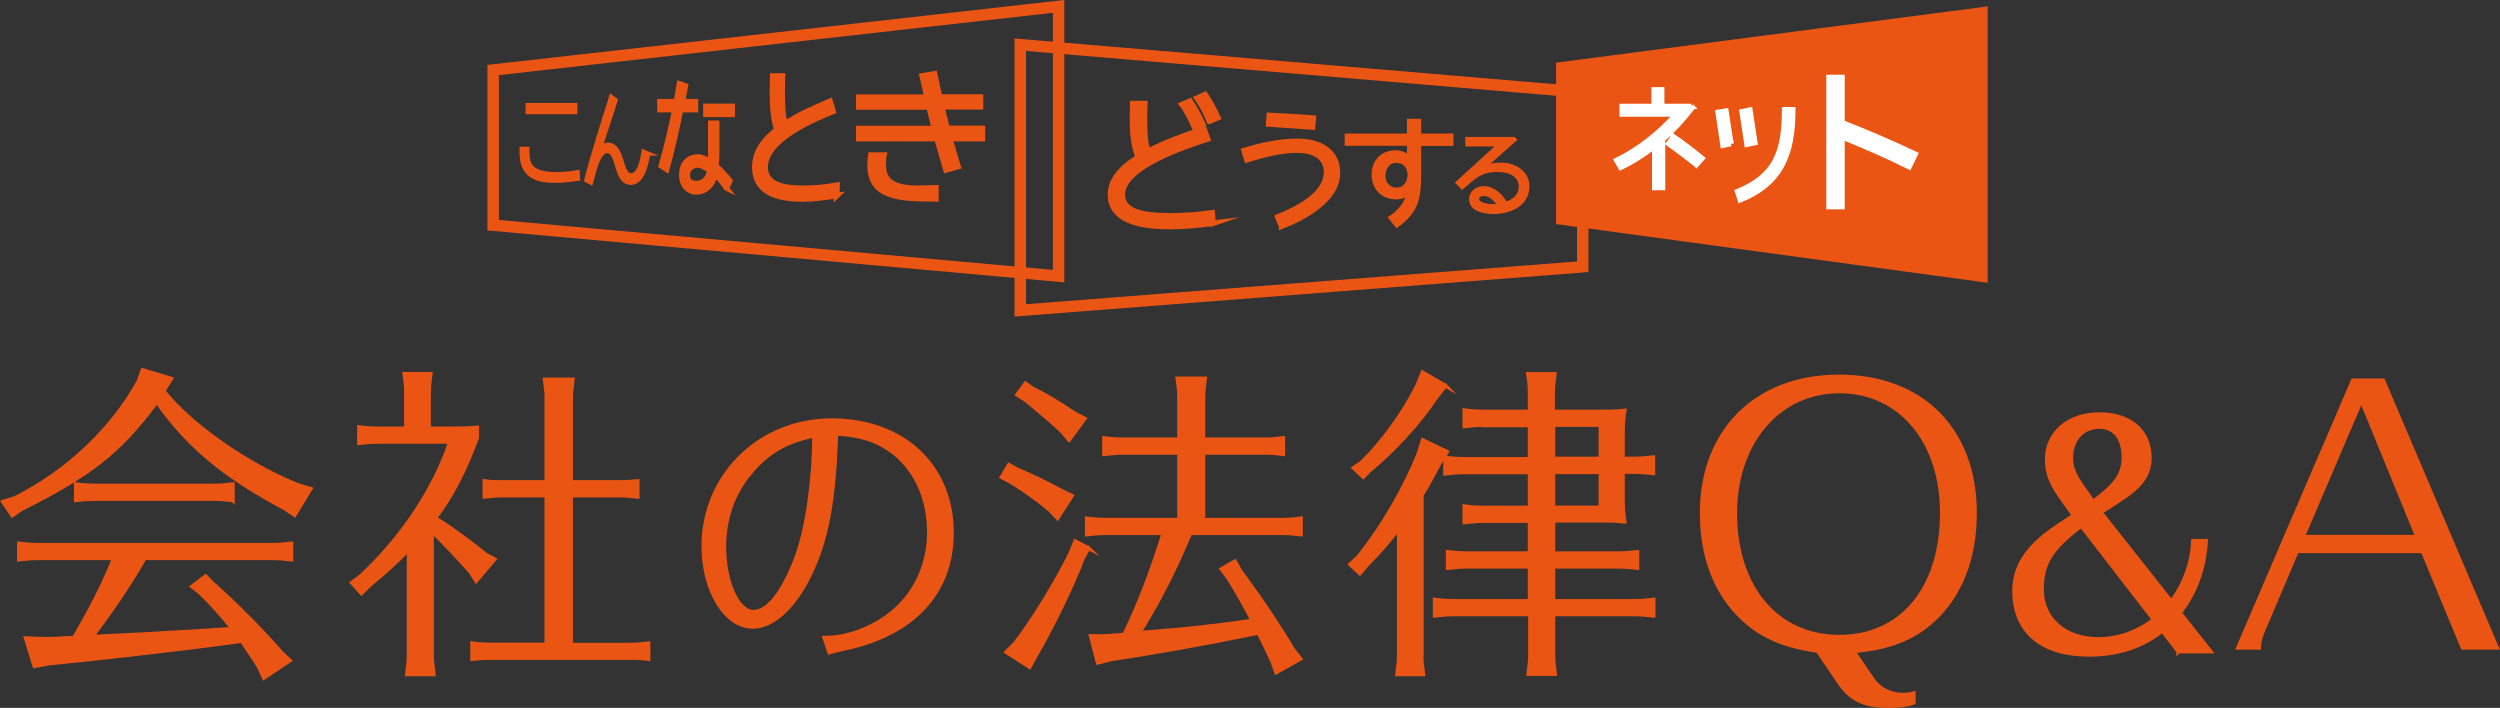<?xml version="1.0" encoding="UTF-8"?>
<svg id="uuid-71831305-ca1a-4d03-a02d-26ea761fcd0c" data-name="レイヤー 2" xmlns="http://www.w3.org/2000/svg" viewBox="0 0 207.49 58.75">
  <rect x="0" y="0" width="207.49" height="58.75" fill="#333333" stroke="none"/>
  <g id="uuid-6d85381a-8297-4bb0-ae68-2ca39609b202" data-name="テキスト">
    <g>
      <g id="uuid-82ce09f8-7d18-477c-8234-e373212e347f" data-name="レイヤー 3">
        <polygon points="40.93 18.69 40.93 5.81 87.86 .53 87.86 22.92 40.93 18.69" style="fill: none; stroke: #ea5514; stroke-miterlimit: 10; stroke-width: .95px;"/>
        <polygon points="84.68 3.71 131.36 7.66 131.36 22.14 84.68 25.76 84.68 3.71" style="fill: none; stroke: #ea5514; stroke-miterlimit: 10; stroke-width: .95px;"/>
        <polygon points="129.15 5.2 164.97 .53 164.97 23.47 129.15 18.6 129.15 5.2" style="fill: #ea5514;"/>
      </g>
      <g>
        <path d="M13.57,32.45c2.27,2.85,6.96,6.14,11.19,7.82l1.02,.3-1.33,2.18-.86-.58c-5.03-2.68-7.93-5.11-10.58-8.82-3.07,4.12-5.42,6-11.22,8.9l-.77,.53-.77-1.13,1.02-.33c4.31-2.16,8.04-5.69,10.23-9.67l.33-.94,2.38,.72-.64,1.02Zm-1.55,13.85c-1.13,2.02-2.85,4.56-4.39,6.55l.44-.03h.19c2.35-.11,5.56-.28,8.1-.44l2.93-.19c-.91-1.16-1.82-2.16-2.74-3.04l-.61-.47,1.13-.86,.47,.5c2.02,1.8,4.03,3.81,5.86,5.89l.66,.61-2.16,1.44-.39-.86c-.39-.66-.64-1.02-1.46-2.21l-.5,.08c-3.84,.53-11.47,1.41-15.5,1.8l-1.19,.22-.72-2.32,1.69,.06,1.08-.03,.36-.03,.86-.03c1.27-2.13,2.54-4.62,3.21-6.33l.11-.28H3.23c-.69,0-.86,.03-1.66,.11v-1.33c.61,.08,1.13,.11,1.66,.11H22.52c.64,0,.97-.03,1.66-.11v1.33c-.69-.08-1.02-.11-1.66-.11H12.02v-.03Zm7.3-4.78c-.83-.08-.99-.11-1.66-.11H7.96l-.97,.03s-.06,.03-.69,.08v-1.33c.61,.08,1.13,.11,1.66,.11h9.7c.64,0,.97-.03,1.66-.11v1.33Z" style="fill: #ea5514; stroke: #ea5514; stroke-miterlimit: 10; stroke-width: .32px;"/>
        <path d="M35.85,54.31c0,.5,.03,.83,.14,1.66h-2.21l.03-.28c.08-.61,.11-.88,.11-1.38v-8.71c-1.08,1.13-1.99,1.93-3.26,2.98l-.66,.66-.8-.88,.69-.5c3.4-3.12,6.22-7.35,7.46-11.19h-5.89c-.69,0-.86,.03-1.66,.11v-1.33c.61,.08,1.13,.11,1.66,.11h2.24v-2.87c0-.55,0-.64-.14-1.66h2.18c-.11,.83-.14,1.16-.14,1.66v2.87h1.46c1.44,0,1.8,0,2.54-.08v.83c-.97,2.68-2.1,4.89-3.48,6.69,1.11,.66,2.9,1.96,4.17,3.01l.75,.41-1.52,1.8-.44-.72c-1.3-1.46-2.32-2.51-3.23-3.4v10.2h0Zm11.58-.8h4.73c.64,0,.97-.03,1.66-.11v1.3c-.28-.03-.39-.06-.53-.06l-.39-.03h-12.05c-.8,0-1.13,.03-1.66,.08v-1.3c.61,.08,1.13,.11,1.66,.11h4.5v-12.38h-3.51c-.66,0-.94,.03-1.63,.11v-1.3c.58,.08,.8,.08,1.63,.08h3.51v-6.85c0-.55,0-.64-.14-1.66h2.32c-.11,.83-.14,1.16-.14,1.66v6.85h3.87c.8,0,1.13-.03,1.66-.08v1.3c-.69-.08-1.02-.11-1.66-.11h-3.87v12.38h.03Z" style="fill: #ea5514; stroke: #ea5514; stroke-miterlimit: 10; stroke-width: .32px;"/>
      </g>
      <g>
        <path d="M84.43,38.97c1.02,.41,2.29,1.02,3.62,1.74l.91,.44-1.19,1.85-.66-.69c-1.02-.86-2.27-1.74-3.29-2.35l-.69-.36,.61-1.02,.69,.39Zm5.91,6.52l-.47,.86c-.77,2.07-2.51,5.69-3.92,8.1l-.5,.91-1.93-1.24,.72-.72c1.49-1.91,3.54-5.28,4.64-7.57l.36-.91,1.11,.58Zm-4.62-13.24c.88,.41,2.07,1.13,3.54,2.1l.77,.39-1.3,1.77-.61-.72c-.94-.88-1.38-1.24-2.54-2.21l-.5-.41-.66-.41,.69-.94,.61,.44Zm13.07,11.97c-.06,.11-.08,.22-.11,.3l-.14,.3c-1.05,2.51-2.38,5.14-3.98,7.71l1.6-.14c2.02-.14,5.25-.5,7.79-.88-.64-1.24-1.35-2.49-1.99-3.51l-.58-.77,1.11-.64,.44,.77,.44,.61c1.46,1.99,2.93,4.2,3.95,5.94l.61,.77-2.02,1.13-.3-.88-.36-.77c-.47-.99-.58-1.19-.8-1.63l-.33,.06c-4.06,.83-8.24,1.58-11.88,2.13l-1.13,.28-.58-2.21h1.19c.83-.06,.99-.06,1.58-.11,1.19-2.43,2.27-5.22,3.26-8.43h-4.7c-.69,0-.86,.03-1.66,.11v-1.33c.61,.08,1.13,.11,1.66,.11h6v-5.56h-4.56c-.69,0-.86,.03-1.66,.11v-1.33c.61,.08,1.13,.11,1.66,.11h4.56v-3.4c0-.55,0-.64-.14-1.66h2.29c-.11,.83-.14,1.16-.14,1.66v3.4h4.97c.64,0,.97-.03,1.66-.11v1.33c-.69-.08-1.02-.11-1.66-.11h-4.97v5.56h6.44c.64,0,.97-.03,1.66-.11v1.33c-.69-.08-1.02-.11-1.66-.11h-7.52v-.03Z" style="fill: #ea5514; stroke: #ea5514; stroke-miterlimit: 10; stroke-width: .32px;"/>
        <path d="M117.98,54.31c0,.5,.03,.83,.14,1.66h-2.16l.03-.28c.08-.61,.11-.88,.11-1.38v-10.45c-.8,1.05-1.69,2.07-2.63,3.01l-.61,.72-.8-.75,.69-.64c2.02-2.54,3.81-5.64,4.97-8.51l.36-1.16,2.02,.97-.64,.99c-.66,1.24-.97,1.82-1.46,2.6v13.21h-.03Zm1.99-22.3l-.77,.97c-1.38,2.1-3.59,4.5-5.58,6.11l-.47,.5-.8-.75,.64-.44c1.69-1.63,3.54-4.17,4.64-6.41l.44-1.08,1.91,1.11Zm3.23,3.26c-.69,0-.86,.03-1.66,.11v-1.33c.61,.08,1.13,.11,1.66,.11h3.76v-1.46c0-.55,0-.64-.14-1.66h2.21c-.11,.83-.14,1.16-.14,1.66v1.46h3.87c1.02,0,1.35,0,2.07-.08-.11,.75-.14,1.16-.14,2.21v1.77h.86c.64,0,.97-.03,1.66-.11v1.33c-.69-.08-1.02-.11-1.66-.11h-.86v1.96c0,1.08,.03,1.41,.14,2.16-.58-.06-1.02-.08-1.63-.08h-4.28v2.71h5.31c.64,0,.97-.03,1.66-.11v1.33c-.69-.08-1.02-.11-1.66-.11h-5.31v2.85h6.66c.64,0,.97-.03,1.66-.11v1.33c-.69-.08-1.02-.11-1.66-.11h-6.66v3.29c0,.5,.03,.83,.14,1.66h-2.21l.03-.28c.08-.61,.11-.88,.11-1.38v-3.29h-6.25c-.69,0-.86,.03-1.66,.11v-1.33c.61,.08,1.13,.11,1.66,.11h6.22v-2.85h-5.14c-.69,0-.86,.03-1.66,.11v-1.33c.61,.08,1.13,.11,1.66,.11h5.14v-2.68h-3.76c-.69,0-.86,.03-1.66,.11v-1.33c.61,.08,1.13,.11,1.66,.11h3.76v-2.93h-5.36c-.69,0-.86,.03-1.66,.11v-1.33c.61,.08,1.13,.11,1.66,.11h5.36v-2.79h-3.76v-.03Zm5.72,2.79h3.92v-2.79h-3.92v2.79Zm0,4.06h3.92v-2.93h-3.92v2.93Z" style="fill: #ea5514; stroke: #ea5514; stroke-miterlimit: 10; stroke-width: .32px;"/>
      </g>
      <path d="M155.4,56.36c.53,.8,1.49,1.3,2.49,1.3,.36,0,.69-.03,.94-.11v.77c-.47,.17-1.24,.28-2.05,.28-2.05,0-3.18-.53-4.12-1.93l-1.8-2.65c-3.23-.44-5.36-1.52-7.08-3.59-1.66-1.99-2.54-4.7-2.54-7.85,0-6.83,4.53-11.33,11.39-11.33s11.28,4.39,11.28,11.33c0,3.76-1.22,6.83-3.43,8.87-1.74,1.58-3.68,2.32-6.63,2.6l1.55,2.32Zm-11.39-13.76c0,6.14,3.45,10.25,8.65,10.25s8.51-4.03,8.51-10.31c0-5.94-3.48-10.06-8.51-10.06-5.03,0-8.65,4.23-8.65,10.12Z" style="fill: #ea5514; stroke: #ea5514; stroke-miterlimit: 10; stroke-width: .32px;"/>
      <path d="M190.64,45.74l-2.9,6.83c-.11,.3-.22,.61-.25,1.19h-1.74l9.53-22.19h2.51l9.45,22.19h-2.85l-3.32-8.01h-10.45Zm9.98-1.19l-4.64-11.33-4.84,11.33h9.48Z" style="fill: #ea5514; stroke: #ea5514; stroke-miterlimit: 10; stroke-width: .32px;"/>
      <path d="M180.8,54.09l-1.33-1.74c-1.71,1.35-3.73,1.99-6.08,1.99-3.95,0-6.22-1.91-6.22-5.31,0-1.55,.64-2.87,1.99-4.12,.66-.61,1.19-.99,2.96-2.13l-.72-.99-.19-.28c-.97-1.3-1.33-2.21-1.33-3.4,0-2.18,1.8-3.73,4.37-3.73s4.17,1.41,4.17,3.62c0,.97-.36,1.74-1.11,2.46-.53,.5-.94,.77-2.32,1.66l-.64,.39,5.86,7.41c1.08-1.44,1.74-3.23,1.8-5.03h1.08c-.11,2.21-.86,4.31-2.16,5.97l2.54,3.21h-2.68v.03Zm-8.07-10.45c-2.51,1.93-3.26,3.12-3.26,5.28,0,2.43,1.91,4.12,4.67,4.12,1.66,0,3.21-.55,4.62-1.6l-6.02-7.79Zm.97-1.99c1.91-1.41,2.54-2.29,2.54-3.68,0-1.6-.75-2.54-1.99-2.54-1.41,0-2.35,1.05-2.35,2.6,0,.86,.33,1.58,1.41,3.01l.39,.61Z" style="fill: #ea5514; stroke: #ea5514; stroke-miterlimit: 10; stroke-width: .32px;"/>
      <path d="M68.43,52.93c1.08,0,2.18-.22,3.34-.72,3.34-1.41,5.33-4.42,5.33-8.04,0-2.68-.99-4.95-2.74-6.44-1.35-1.11-2.76-1.6-4.95-1.74-.19,5.53-.77,8.79-2.21,11.75-1.3,2.68-3.07,4.28-4.73,4.28-2.27,0-4.09-3.04-4.09-6.69,0-5.86,4.67-10.45,10.64-10.45s9.98,3.81,9.98,9.34c0,5-3.23,8.46-9.06,9.65-.5,.11-.75,.19-1.11,.28l-.41-1.22Zm-6.14-13.71c-1.44,1.69-2.18,3.84-2.18,6.14,0,2.93,1.11,5.42,2.43,5.42,1.19,0,2.46-1.6,3.57-4.56,.86-2.27,1.46-6.44,1.46-10.06-2.29,.47-3.87,1.35-5.28,3.07Z" style="fill: #ea5514; stroke: #ea5514; stroke-miterlimit: 10; stroke-width: .32px;"/>
      <path d="M47.98,14.85c-.61,.08-1.22,.17-1.8,.17-1.27,0-2.9-.14-2.9-2.35v-.33h.5c0,.47,0,.97,.22,1.35,.41,.69,1.55,.75,2.16,.75s1.22-.06,1.8-.17l.03,.58Zm-.22-5.53h-3.98v-.61h3.98v.61Z" style="fill: #ea5514; stroke: #ea5514; stroke-miterlimit: 10; stroke-width: .32px;"/>
      <path d="M53.81,12.75c-.19,1.13-.55,2.43-1.46,2.43-1.33,0-.97-2.63-1.96-2.63-.75,0-1.08,1.74-1.33,2.63l-.41-.22c.61-2.38,1.35-4.64,2.07-6.94l.39,.28c-.41,1.35-.91,2.71-1.3,4.06,.17-.19,.39-.36,.64-.36,1.3,0,1.02,2.54,1.91,2.54,.69,0,.91-1.13,1.05-1.96l.41,.17Z" style="fill: #ea5514; stroke: #ea5514; stroke-miterlimit: 10; stroke-width: .33px;"/>
      <path d="M57.73,9.13h-1.22c-.33,1.69-.72,3.37-1.16,4.97l-.5-.33c.44-1.52,.8-3.07,1.13-4.64h-1.24v-.72h1.38l.25-1.49,.55,.19-.25,1.3h1.08v.72h-.03Zm2.6,6.52c-.33-.41-.64-.83-.97-1.13-.25,.99-.88,1.44-1.58,1.44-.58,0-1.22-.47-1.22-1.44,0-1.16,.75-1.52,1.38-1.52,.33,0,.75,.22,1.02,.41v-3.21h.55v2.43c0,.39-.03,.77-.06,1.13,.41,.36,.8,.8,1.16,1.24l-.3,.64Zm-2.43-1.93c-.33,0-.83,.22-.83,.83,0,.55,.41,.66,.69,.66,.53,0,.97-.28,1.13-1.05-.3-.19-.64-.44-.99-.44Zm2.9-4.2h-2.24v-.72h2.24v.72Z" style="fill: #ea5514; stroke: #ea5514; stroke-miterlimit: 10; stroke-width: .4px;"/>
      <path d="M69.45,16.23c-.94,.14-1.88,.28-2.79,.28-1.46,0-4.01-.19-4.01-2.65,0-1.41,.97-2.43,1.85-3.1-.36-.88-.39-2.35-.39-3.32l.03-1.13h.8l-.03,1.08c0,.83,0,2.16,.25,2.9,1.16-.8,2.46-1.33,3.73-1.88l.25,.83c-1.49,.61-5.64,2.29-5.64,4.62,0,1.77,2.16,1.74,3.15,1.77,.94,0,1.88-.08,2.82-.25l-.03,.86Z" style="fill: #ea5514; stroke: #ea5514; stroke-miterlimit: 10; stroke-width: .47px;"/>
      <path d="M100.71,18.52c-1.19,.14-2.35,.28-3.51,.28-1.82,0-5.03-.19-5.03-2.65,0-1.41,1.22-2.43,2.32-3.1-.44-.88-.5-2.35-.5-3.32l.03-1.13h.99l-.03,1.08c0,.83,0,2.16,.3,2.9,1.46-.8,3.07-1.33,4.64-1.88l.3,.83c-1.85,.61-7.08,2.29-7.08,4.62,0,1.77,2.71,1.74,3.92,1.77,1.19,0,2.35-.08,3.54-.25l.08,.86Zm-1.55-7.93c-.3-.66-.61-1.33-1.05-1.91l.66-.28c.41,.61,.75,1.24,1.05,1.91l-.66,.28Zm1.22-.53c-.28-.66-.58-1.33-1.02-1.91l.66-.3c.41,.61,.75,1.24,1.05,1.91l-.69,.3Z" style="fill: #ea5514; stroke: #ea5514; stroke-miterlimit: 10; stroke-width: .47px;"/>
      <path d="M140.37,8.82l.08,.11c-.77,.99-1.52,1.82-2.46,2.63v4.01h-.66v-3.45c-.88,.69-1.82,1.3-2.82,1.77l-.33-.58c1.85-.91,3.54-2.24,4.95-3.84h-4.5v-.64h2.65v-1.38h.64v1.38h2.46Zm.41,4.84c-.75-.61-1.52-1.19-2.29-1.74l.39-.58c.8,.55,1.6,1.16,2.38,1.8l-.47,.53Z" style="fill: #fff; stroke: #fff; stroke-miterlimit: 10; stroke-width: .44px;"/>
      <path d="M143.66,11.92l-.66,.14-.41-2.74,.66-.11,.41,2.71Zm5.14-2.82c0,3.84-1.08,6.16-4.37,7.49l-.22-.69c3.1-1.27,3.9-3.21,3.9-6.8h.69Zm-3.15,2.74l-.66,.14-.41-2.71,.66-.14,.41,2.71Z" style="fill: #fff; stroke: #fff; stroke-miterlimit: 10; stroke-width: .44px;"/>
      <path d="M158.42,13.74c-1.82-.91-3.7-1.71-5.61-2.49v5.83h-.94V6.5h.94v3.73c2.05,.8,4.06,1.66,6.05,2.6l-.44,.91Z" style="fill: #fff; stroke: #fff; stroke-miterlimit: 10; stroke-width: .59px;"/>
      <path d="M106.35,18.8l-.33-.8c1.52-.61,4.06-1.82,4.06-3.7,0-1.41-1.24-1.82-2.43-1.82-1.41,0-2.79,.39-4.17,.8l-.25-.8c1.49-.44,2.98-.77,4.5-.77,1.71,0,3.29,.75,3.29,2.65,0,2.24-2.82,3.73-4.67,4.45Zm2.6-8.24c-1.22-.08-3.68-.25-3.68-.25l.06-.75s2.43,.11,3.7,.22l-.08,.77Z" style="fill: #ea5514; stroke: #ea5514; stroke-miterlimit: 10; stroke-width: .42px;"/>
      <path d="M120.44,11.92h-2.68v2.57c0,2.1-.28,3.04-1.82,4.2l-.5-.61c.61-.41,1.33-1.11,1.52-2.16-.3,.3-.69,.44-1.08,.44-1.11,0-1.85-.77-1.85-1.88s.75-1.82,1.82-1.82c.39,0,.75,.17,1.11,.41v-1.16h-5.17v-.64h5.17v-1.22h.8v1.22h2.68v.64Zm-4.56,1.41c-.72,0-1.08,.61-1.08,1.27s.44,1.16,1.13,1.16,1.08-.61,1.08-1.24c0-.72-.44-1.19-1.13-1.19Z" style="fill: #ea5514; stroke: #ea5514; stroke-miterlimit: 10; stroke-width: .38px;"/>
      <path d="M123.92,17.61c-.69,0-1.85-.17-1.85-1.08,0-.58,.55-.94,1.08-.94,.8,0,1.46,.66,1.82,1.3,.69-.22,1.22-.64,1.22-1.41,0-1.02-1.02-1.35-1.88-1.35-1.41,0-1.93,.55-2.96,1.44l-.39-.41,3.45-3.15h-2.65v-.5h3.9l.08,.08s-2.35,2.07-2.54,2.27c.44-.14,.88-.22,1.35-.22,1.11,0,2.24,.61,2.24,1.82,0,1.6-1.58,2.16-2.87,2.16Zm-.77-1.49c-.25,0-.53,.11-.53,.39,0,.5,.99,.58,1.35,.58,.17,0,.33,0,.47-.03-.28-.44-.72-.94-1.3-.94Z" style="fill: #ea5514; stroke: #ea5514; stroke-miterlimit: 10; stroke-width: .29px;"/>
      <path d="M81.5,11.5h-2.68l.69,2.32-.99,.28-.75-2.6h-6.49v-.83h6.27l-.44-1.8h-5.83v-.8h5.67l-.41-1.77,1.02-.17,.41,1.93h3.4v.8h-3.21l.44,1.8h2.93v.83h-.03Zm-3.84,5c-3.1,0-5.44-.14-5.44-2.79,0-.28,.03-.55,.06-.83h1.08c-.06,.28-.06,.55-.06,.83,0,2.27,2.65,1.91,4.37,1.88v.91h0Z" style="fill: #ea5514; stroke: #ea5514; stroke-miterlimit: 10; stroke-width: .47px;"/>
    </g>
  </g>
</svg>